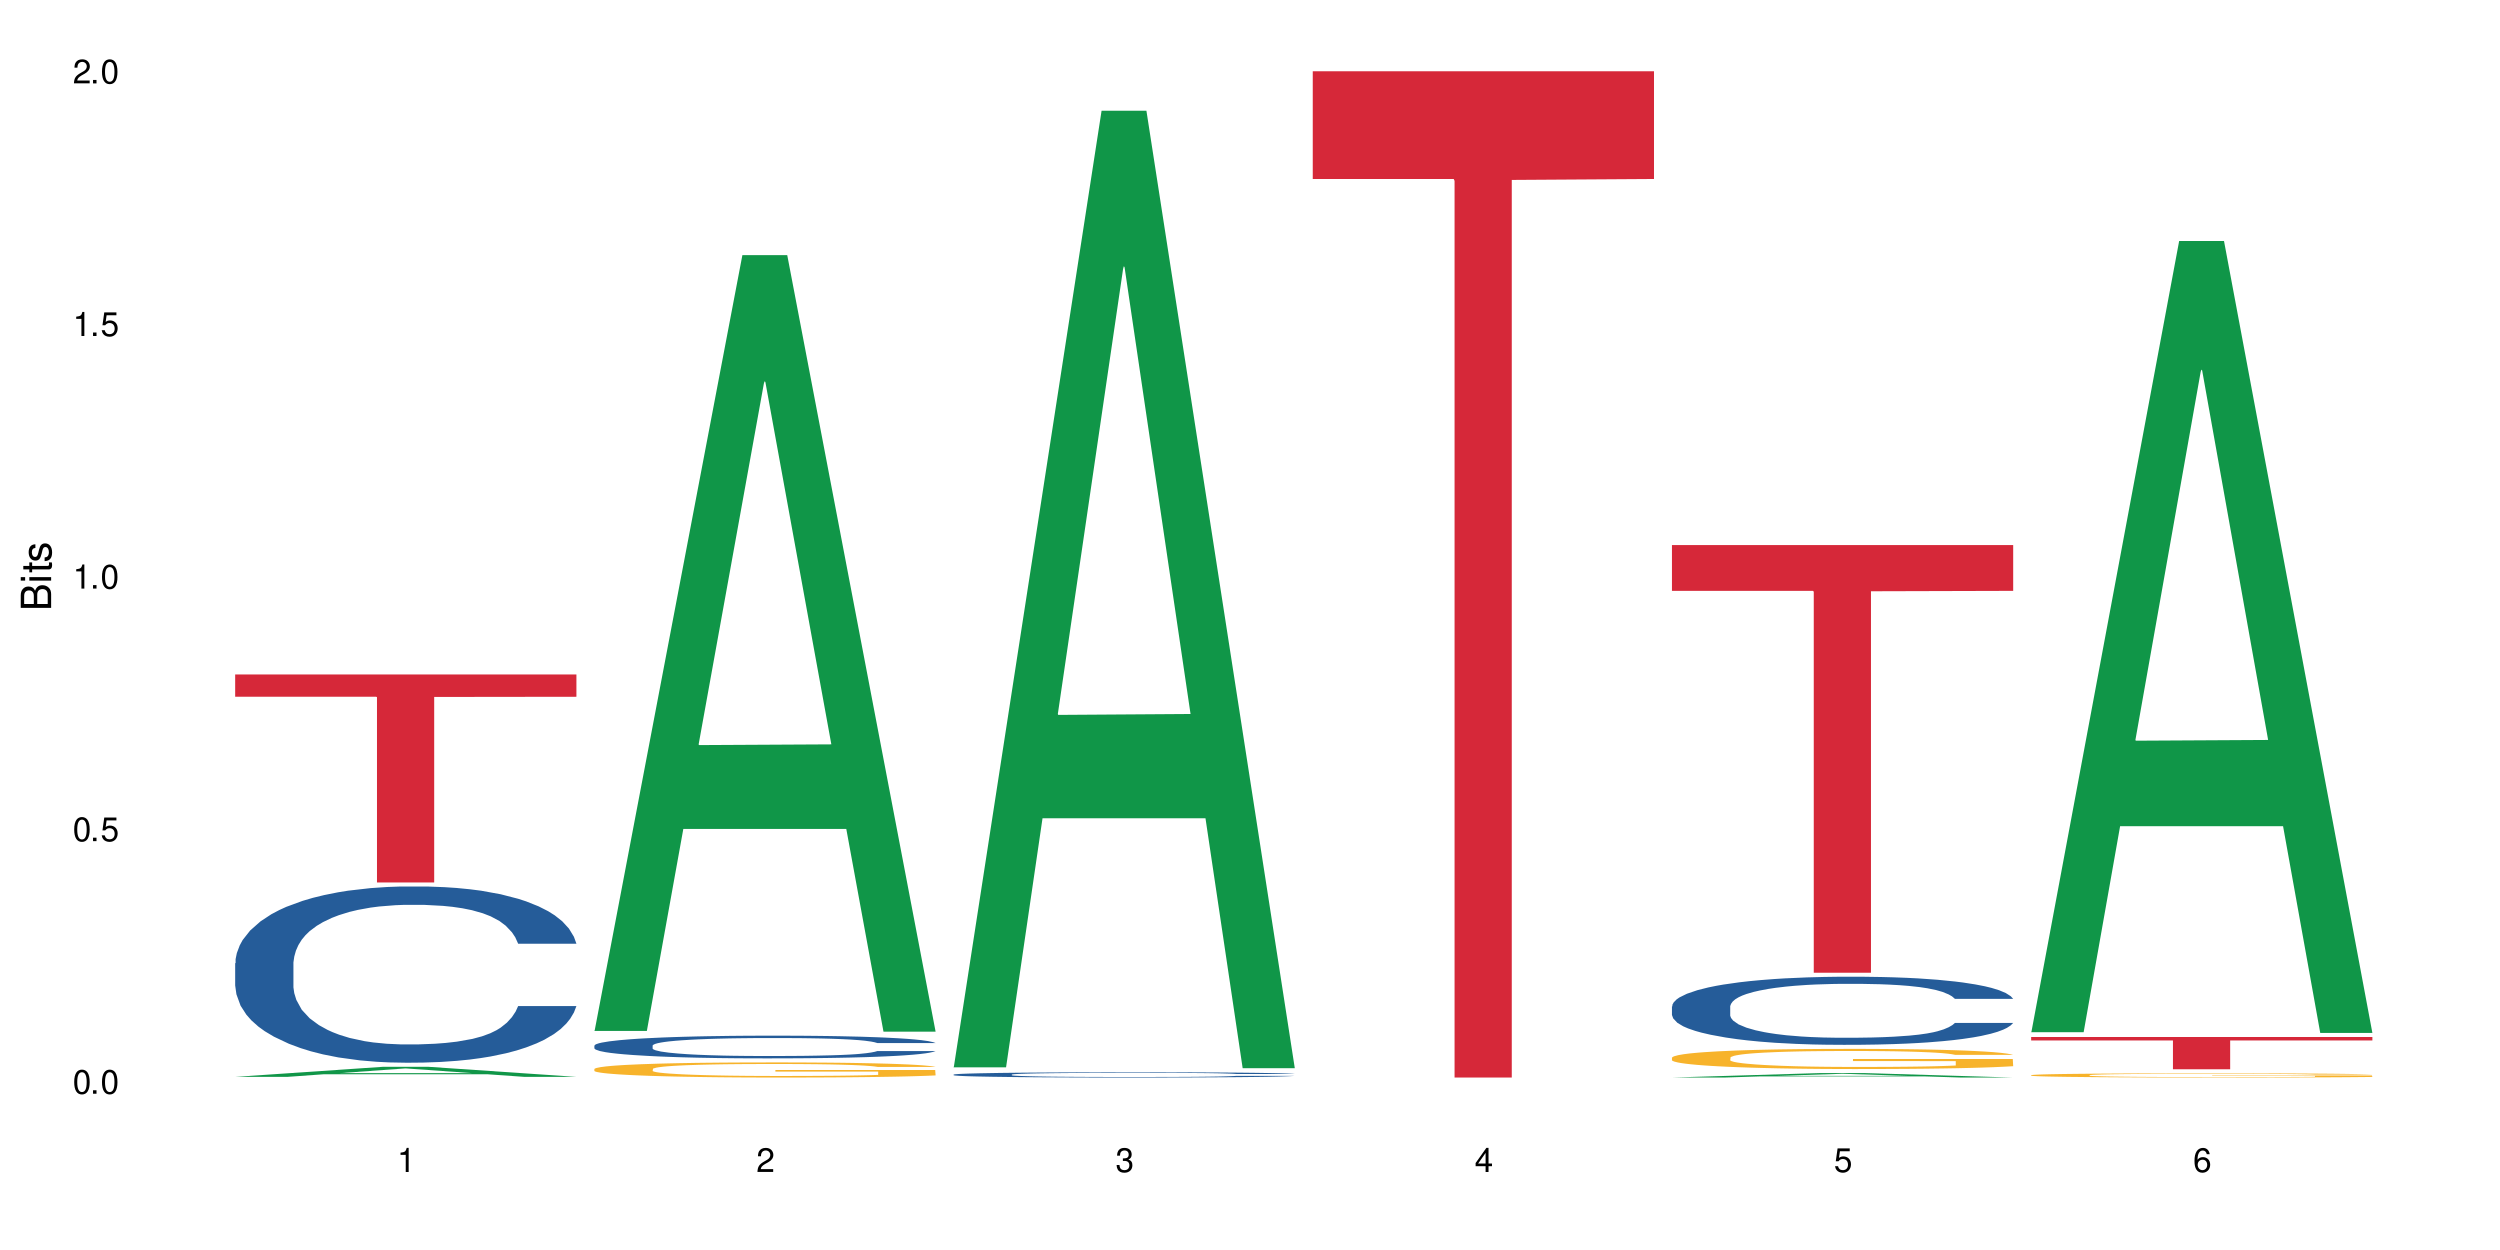 <?xml version="1.0" encoding="UTF-8"?>
<svg xmlns="http://www.w3.org/2000/svg" xmlns:xlink="http://www.w3.org/1999/xlink" width="720" height="360" viewBox="0 0 720 360">
<defs>
<g>
<g id="glyph-0-0">
</g>
<g id="glyph-0-1">
<path d="M 2.641 -6.938 C 2 -6.938 1.422 -6.656 1.078 -6.172 C 0.641 -5.562 0.406 -4.641 0.406 -3.359 C 0.406 -1.016 1.188 0.219 2.641 0.219 C 4.078 0.219 4.859 -1.016 4.859 -3.297 C 4.859 -4.641 4.656 -5.547 4.203 -6.172 C 3.844 -6.656 3.281 -6.938 2.641 -6.938 Z M 2.641 -6.188 C 3.547 -6.188 4 -5.25 4 -3.375 C 4 -1.406 3.562 -0.484 2.625 -0.484 C 1.734 -0.484 1.281 -1.438 1.281 -3.344 C 1.281 -5.25 1.734 -6.188 2.641 -6.188 Z M 2.641 -6.188 "/>
</g>
<g id="glyph-0-2">
<path d="M 1.828 -1 L 0.828 -1 L 0.828 0 L 1.828 0 Z M 1.828 -1 "/>
</g>
<g id="glyph-0-3">
<path d="M 4.562 -6.797 L 1.062 -6.797 L 0.547 -3.094 L 1.328 -3.094 C 1.719 -3.562 2.047 -3.734 2.578 -3.734 C 3.484 -3.734 4.062 -3.109 4.062 -2.094 C 4.062 -1.125 3.484 -0.531 2.578 -0.531 C 1.828 -0.531 1.375 -0.906 1.188 -1.672 L 0.328 -1.672 C 0.453 -1.109 0.547 -0.844 0.75 -0.594 C 1.125 -0.078 1.828 0.219 2.594 0.219 C 3.969 0.219 4.922 -0.781 4.922 -2.219 C 4.922 -3.562 4.031 -4.484 2.719 -4.484 C 2.25 -4.484 1.859 -4.359 1.469 -4.062 L 1.734 -5.969 L 4.562 -5.969 Z M 4.562 -6.797 "/>
</g>
<g id="glyph-0-4">
<path d="M 2.484 -4.938 L 2.484 0 L 3.328 0 L 3.328 -6.938 L 2.766 -6.938 C 2.469 -5.875 2.281 -5.734 0.984 -5.562 L 0.984 -4.938 Z M 2.484 -4.938 "/>
</g>
<g id="glyph-0-5">
<path d="M 4.859 -0.828 L 1.281 -0.828 C 1.359 -1.406 1.672 -1.781 2.5 -2.281 L 3.469 -2.828 C 4.406 -3.344 4.906 -4.062 4.906 -4.906 C 4.906 -5.484 4.672 -6.031 4.266 -6.406 C 3.859 -6.766 3.375 -6.938 2.719 -6.938 C 1.859 -6.938 1.219 -6.625 0.844 -6.031 C 0.609 -5.672 0.5 -5.234 0.484 -4.531 L 1.328 -4.531 C 1.359 -5.016 1.406 -5.281 1.531 -5.516 C 1.75 -5.938 2.188 -6.203 2.703 -6.203 C 3.469 -6.203 4.031 -5.641 4.031 -4.891 C 4.031 -4.344 3.719 -3.859 3.125 -3.516 L 2.234 -3 C 0.812 -2.172 0.406 -1.531 0.328 -0.016 L 4.859 -0.016 Z M 4.859 -0.828 "/>
</g>
<g id="glyph-0-6">
<path d="M 2.125 -3.188 L 2.578 -3.188 C 3.5 -3.188 3.984 -2.766 3.984 -1.922 C 3.984 -1.062 3.469 -0.531 2.594 -0.531 C 1.656 -0.531 1.203 -1 1.156 -2.016 L 0.312 -2.016 C 0.344 -1.453 0.438 -1.094 0.609 -0.781 C 0.953 -0.109 1.625 0.219 2.547 0.219 C 3.953 0.219 4.859 -0.625 4.859 -1.938 C 4.859 -2.828 4.516 -3.297 3.703 -3.594 C 4.344 -3.844 4.656 -4.328 4.656 -5.031 C 4.656 -6.219 3.875 -6.938 2.578 -6.938 C 1.203 -6.938 0.484 -6.172 0.453 -4.703 L 1.297 -4.703 C 1.312 -5.125 1.344 -5.359 1.453 -5.578 C 1.641 -5.969 2.062 -6.203 2.594 -6.203 C 3.344 -6.203 3.797 -5.75 3.797 -5 C 3.797 -4.516 3.609 -4.219 3.25 -4.047 C 3.016 -3.953 2.703 -3.922 2.125 -3.906 Z M 2.125 -3.188 "/>
</g>
<g id="glyph-0-7">
<path d="M 3.141 -1.672 L 3.141 0 L 3.984 0 L 3.984 -1.672 L 4.984 -1.672 L 4.984 -2.438 L 3.984 -2.438 L 3.984 -6.938 L 3.359 -6.938 L 0.266 -2.578 L 0.266 -1.672 Z M 3.141 -2.438 L 1 -2.438 L 3.141 -5.5 Z M 3.141 -2.438 "/>
</g>
<g id="glyph-0-8">
<path d="M 4.781 -5.125 C 4.609 -6.266 3.891 -6.938 2.844 -6.938 C 2.094 -6.938 1.422 -6.578 1.031 -5.953 C 0.594 -5.266 0.406 -4.422 0.406 -3.172 C 0.406 -2 0.578 -1.25 0.984 -0.641 C 1.359 -0.078 1.953 0.219 2.703 0.219 C 3.984 0.219 4.922 -0.75 4.922 -2.094 C 4.922 -3.375 4.062 -4.281 2.844 -4.281 C 2.172 -4.281 1.641 -4.031 1.281 -3.516 C 1.281 -5.234 1.828 -6.188 2.797 -6.188 C 3.391 -6.188 3.797 -5.797 3.938 -5.125 Z M 2.734 -3.531 C 3.547 -3.531 4.062 -2.953 4.062 -2.031 C 4.062 -1.156 3.484 -0.531 2.703 -0.531 C 1.922 -0.531 1.328 -1.188 1.328 -2.078 C 1.328 -2.938 1.906 -3.531 2.734 -3.531 Z M 2.734 -3.531 "/>
</g>
<g id="glyph-1-0">
</g>
<g id="glyph-1-1">
<path d="M 0 -0.953 L 0 -4.891 C 0 -5.719 -0.234 -6.344 -0.734 -6.797 C -1.188 -7.234 -1.812 -7.469 -2.5 -7.469 C -3.547 -7.469 -4.188 -7 -4.625 -5.875 C -4.984 -6.688 -5.625 -7.094 -6.531 -7.094 C -7.172 -7.094 -7.734 -6.859 -8.141 -6.391 C -8.562 -5.922 -8.75 -5.344 -8.75 -4.5 L -8.75 -0.953 Z M -4.984 -2.062 L -7.766 -2.062 L -7.766 -4.219 C -7.766 -4.844 -7.688 -5.203 -7.453 -5.5 C -7.219 -5.812 -6.859 -5.969 -6.375 -5.969 C -5.891 -5.969 -5.531 -5.812 -5.297 -5.5 C -5.062 -5.203 -4.984 -4.844 -4.984 -4.219 Z M -0.984 -2.062 L -4 -2.062 L -4 -4.781 C -4 -5.766 -3.438 -6.359 -2.484 -6.359 C -1.547 -6.359 -0.984 -5.766 -0.984 -4.781 Z M -0.984 -2.062 "/>
</g>
<g id="glyph-1-2">
<path d="M -6.281 -1.797 L -6.281 -0.797 L 0 -0.797 L 0 -1.797 Z M -8.75 -1.797 L -8.75 -0.797 L -7.484 -0.797 L -7.484 -1.797 Z M -8.75 -1.797 "/>
</g>
<g id="glyph-1-3">
<path d="M -6.281 -3.047 L -6.281 -2.016 L -8.016 -2.016 L -8.016 -1.016 L -6.281 -1.016 L -6.281 -0.172 L -5.469 -0.172 L -5.469 -1.016 L -0.719 -1.016 C -0.078 -1.016 0.281 -1.453 0.281 -2.234 C 0.281 -2.5 0.25 -2.719 0.188 -3.047 L -0.641 -3.047 C -0.609 -2.906 -0.594 -2.766 -0.594 -2.562 C -0.594 -2.141 -0.719 -2.016 -1.156 -2.016 L -5.469 -2.016 L -5.469 -3.047 Z M -6.281 -3.047 "/>
</g>
<g id="glyph-1-4">
<path d="M -4.531 -5.25 C -5.766 -5.25 -6.469 -4.422 -6.469 -2.969 C -6.469 -1.516 -5.719 -0.562 -4.547 -0.562 C -3.562 -0.562 -3.094 -1.062 -2.734 -2.562 L -2.516 -3.484 C -2.344 -4.188 -2.094 -4.469 -1.641 -4.469 C -1.047 -4.469 -0.641 -3.875 -0.641 -3 C -0.641 -2.453 -0.797 -2 -1.062 -1.75 C -1.25 -1.594 -1.422 -1.531 -1.875 -1.469 L -1.875 -0.406 C -0.422 -0.453 0.281 -1.266 0.281 -2.922 C 0.281 -4.5 -0.5 -5.516 -1.719 -5.516 C -2.656 -5.516 -3.172 -4.984 -3.469 -3.734 L -3.703 -2.766 C -3.891 -1.953 -4.156 -1.609 -4.594 -1.609 C -5.188 -1.609 -5.547 -2.125 -5.547 -2.938 C -5.547 -3.75 -5.203 -4.172 -4.531 -4.203 Z M -4.531 -5.25 "/>
</g>
</g>
</defs>
<rect x="-72" y="-36" width="864" height="432" fill="rgb(100%, 100%, 100%)" fill-opacity="1"/>
<path fill-rule="nonzero" fill="rgb(6.275%, 58.824%, 28.235%)" fill-opacity="1" d="M 67.73 310.133 L 67.836 310.133 L 110.359 307.234 L 123.273 307.234 L 166.008 310.137 L 150.992 310.137 L 140.281 309.379 L 93.352 309.379 L 82.852 310.133 L 67.73 310.133 L 97.863 309.066 L 135.977 309.062 L 116.973 307.711 L 116.766 307.707 L 116.555 307.715 L 97.758 309.062 L 97.863 309.066 Z M 67.73 310.133 "/>
<path fill-rule="nonzero" fill="rgb(14.51%, 36.078%, 60%)" fill-opacity="1" d="M 67.73 277.402 L 67.852 277.355 L 67.852 276.242 L 68.211 274.48 L 69.051 272.25 L 69.887 270.723 L 72.047 267.984 L 75.043 265.34 L 78.156 263.297 L 80.434 262.094 L 82.473 261.164 L 87.145 259.449 L 90.145 258.566 L 93.379 257.777 L 97.332 256.988 L 100.211 256.523 L 106.684 255.781 L 111.477 255.457 L 115.191 255.32 L 123.223 255.32 L 128.016 255.504 L 131.492 255.734 L 135.324 256.109 L 138.562 256.523 L 144.195 257.547 L 149.227 258.844 L 151.504 259.586 L 155.102 261.023 L 157.855 262.418 L 159.773 263.621 L 161.934 265.34 L 163.848 267.426 L 165.289 269.793 L 166.008 271.789 L 149.227 271.789 L 148.391 269.934 L 147.43 268.492 L 145.633 266.594 L 143.836 265.246 L 141.316 263.902 L 139.039 263.02 L 135.926 262.137 L 133.168 261.582 L 130.293 261.164 L 127.535 260.887 L 122.262 260.609 L 116.148 260.609 L 113.871 260.699 L 109.199 261.07 L 106.684 261.395 L 103.086 262.047 L 100.57 262.648 L 97.574 263.578 L 95.535 264.363 L 93.02 265.57 L 91.223 266.637 L 89.184 268.168 L 87.984 269.328 L 86.906 270.629 L 85.949 272.16 L 85.23 273.781 L 84.75 275.5 L 84.508 277.168 L 84.508 284.359 L 84.75 286.031 L 85.348 287.977 L 86.906 290.809 L 89.184 293.266 L 91.82 295.215 L 94.336 296.605 L 95.777 297.258 L 97.691 298 L 100.688 298.926 L 105.004 299.855 L 107.52 300.227 L 111.355 300.598 L 115.312 300.781 L 120.586 300.781 L 125.258 300.598 L 128.375 300.363 L 131.609 299.992 L 136.043 299.207 L 138.801 298.465 L 141.199 297.582 L 142.996 296.699 L 144.195 295.957 L 145.992 294.52 L 147.43 292.941 L 148.508 291.32 L 149.227 289.742 L 166.008 289.742 L 165.289 291.598 L 164.207 293.406 L 163.129 294.75 L 161.453 296.375 L 159.535 297.812 L 156.777 299.438 L 154.5 300.504 L 151.504 301.664 L 148.75 302.547 L 145.754 303.336 L 141.316 304.262 L 138.441 304.727 L 135.324 305.145 L 131.609 305.516 L 126.938 305.84 L 121.902 306.023 L 117.227 306.07 L 112.195 305.977 L 108.48 305.793 L 103.566 305.375 L 97.453 304.539 L 93.02 303.66 L 89.543 302.777 L 86.547 301.848 L 83.191 300.598 L 78.875 298.555 L 76.238 296.977 L 74.441 295.68 L 72.406 293.871 L 70.969 292.246 L 69.289 289.648 L 68.09 286.355 L 67.73 283.805 Z M 67.73 277.402 "/>
<path fill-rule="nonzero" fill="rgb(83.922%, 15.686%, 22.353%)" fill-opacity="1" d="M 67.73 194.254 L 166.008 194.254 L 166.008 200.668 L 125.047 200.723 L 125.047 254.156 L 108.57 254.156 L 108.57 200.777 L 108.332 200.668 L 67.73 200.668 Z M 67.73 194.254 "/>
<path fill-rule="nonzero" fill="rgb(6.275%, 58.824%, 28.235%)" fill-opacity="1" d="M 171.18 296.902 L 171.285 296.691 L 213.809 73.469 L 226.723 73.469 L 269.453 297.113 L 254.441 297.113 L 243.73 238.734 L 196.797 238.734 L 186.297 296.902 L 171.18 296.902 L 201.312 214.586 L 239.426 214.375 L 220.422 110.008 L 220.211 109.801 L 220 110.43 L 201.207 214.375 L 201.312 214.586 Z M 171.18 296.902 "/>
<path fill-rule="nonzero" fill="rgb(14.51%, 36.078%, 60%)" fill-opacity="1" d="M 171.18 301.121 L 171.297 301.113 L 171.297 300.973 L 171.66 300.742 L 172.496 300.457 L 173.336 300.262 L 175.492 299.906 L 178.488 299.566 L 181.605 299.305 L 183.883 299.148 L 185.922 299.031 L 190.594 298.809 L 193.59 298.695 L 196.828 298.594 L 200.781 298.492 L 203.656 298.434 L 210.129 298.336 L 214.922 298.293 L 218.641 298.277 L 226.668 298.277 L 231.461 298.301 L 234.938 298.332 L 238.773 298.379 L 242.008 298.434 L 247.641 298.562 L 252.676 298.73 L 254.953 298.828 L 258.547 299.012 L 261.305 299.191 L 263.223 299.348 L 265.379 299.566 L 267.297 299.836 L 268.734 300.141 L 269.453 300.398 L 252.676 300.398 L 251.836 300.16 L 250.879 299.973 L 249.082 299.727 L 247.281 299.555 L 244.766 299.383 L 242.488 299.27 L 239.371 299.156 L 236.617 299.082 L 233.738 299.031 L 230.984 298.992 L 225.711 298.957 L 219.598 298.957 L 217.32 298.969 L 212.645 299.02 L 210.129 299.059 L 206.535 299.145 L 204.016 299.223 L 201.02 299.34 L 198.984 299.441 L 196.469 299.598 L 194.668 299.734 L 192.633 299.93 L 191.434 300.082 L 190.355 300.25 L 189.395 300.445 L 188.676 300.652 L 188.199 300.875 L 187.957 301.09 L 187.957 302.016 L 188.199 302.23 L 188.797 302.48 L 190.355 302.848 L 192.633 303.164 L 195.27 303.414 L 197.785 303.594 L 199.223 303.676 L 201.141 303.773 L 204.137 303.891 L 208.453 304.012 L 210.969 304.059 L 214.805 304.105 L 218.758 304.129 L 224.031 304.129 L 228.707 304.105 L 231.82 304.078 L 235.059 304.027 L 239.492 303.926 L 242.25 303.832 L 244.645 303.719 L 246.445 303.605 L 247.641 303.508 L 249.441 303.324 L 250.879 303.121 L 251.957 302.91 L 252.676 302.707 L 269.453 302.707 L 268.734 302.949 L 267.656 303.18 L 266.578 303.355 L 264.898 303.562 L 262.984 303.75 L 260.227 303.957 L 257.949 304.094 L 254.953 304.242 L 252.195 304.359 L 249.199 304.461 L 244.766 304.578 L 241.891 304.637 L 238.773 304.691 L 235.059 304.738 L 230.383 304.781 L 225.352 304.805 L 220.676 304.812 L 215.645 304.801 L 211.926 304.777 L 207.012 304.723 L 200.902 304.613 L 196.469 304.5 L 192.992 304.387 L 189.996 304.27 L 186.641 304.105 L 182.324 303.844 L 179.688 303.641 L 177.891 303.473 L 175.852 303.242 L 174.414 303.031 L 172.738 302.695 L 171.539 302.273 L 171.18 301.945 Z M 171.18 301.121 "/>
<path fill-rule="nonzero" fill="rgb(96.863%, 70.196%, 16.863%)" fill-opacity="1" d="M 171.18 307.84 L 171.297 307.836 L 171.297 307.758 L 171.777 307.578 L 172.977 307.332 L 174.535 307.129 L 176.211 306.969 L 177.293 306.887 L 179.09 306.766 L 180.648 306.68 L 184.602 306.5 L 189.637 306.332 L 192.391 306.262 L 195.508 306.195 L 199.941 306.117 L 201.98 306.09 L 208.211 306.027 L 215.281 305.988 L 223.074 305.977 L 226.668 305.98 L 231.582 305.996 L 238.293 306.039 L 242.129 306.078 L 245.125 306.117 L 248.242 306.172 L 252.078 306.25 L 255.672 306.344 L 258.547 306.441 L 261.426 306.559 L 263.82 306.688 L 265.859 306.828 L 267.656 306.992 L 268.734 307.133 L 269.453 307.273 L 252.797 307.273 L 251.836 307.133 L 250.758 307.027 L 248.961 306.895 L 247.164 306.801 L 245.363 306.723 L 242.008 306.621 L 239.133 306.555 L 235.539 306.5 L 232.062 306.465 L 228.105 306.441 L 225.711 306.434 L 219.359 306.434 L 213.605 306.461 L 210.25 306.492 L 207.852 306.523 L 204.496 306.586 L 202.461 306.633 L 201.262 306.664 L 197.664 306.785 L 195.27 306.898 L 193.949 306.973 L 192.273 307.094 L 191.074 307.199 L 189.754 307.359 L 189.035 307.48 L 188.078 307.75 L 187.957 308.465 L 188.316 308.617 L 189.035 308.781 L 189.996 308.926 L 191.434 309.074 L 192.871 309.191 L 195.387 309.344 L 197.547 309.449 L 199.223 309.516 L 202.461 309.625 L 203.777 309.66 L 206.895 309.73 L 210.129 309.789 L 214.086 309.836 L 217.082 309.859 L 221.875 309.879 L 227.988 309.879 L 235.18 309.855 L 239.73 309.824 L 242.848 309.793 L 244.887 309.762 L 247.402 309.719 L 249.199 309.68 L 250.879 309.637 L 252.914 309.57 L 252.914 308.617 L 223.312 308.613 L 223.312 308.168 L 269.336 308.164 L 269.453 309.719 L 266.938 309.828 L 263.82 309.93 L 260.824 310.012 L 257.711 310.078 L 253.273 310.152 L 249.68 310.199 L 244.168 310.258 L 239.133 310.293 L 233.859 310.316 L 229.184 310.328 L 223.672 310.332 L 218.758 310.324 L 213.484 310.301 L 209.289 310.27 L 205.457 310.23 L 201.621 310.176 L 196.828 310.094 L 193.711 310.027 L 190.473 309.941 L 187.238 309.844 L 184.363 309.734 L 182.445 309.652 L 180.527 309.555 L 178.488 309.438 L 176.57 309.301 L 175.133 309.18 L 173.816 309.039 L 172.855 308.906 L 171.898 308.73 L 171.418 308.586 L 171.18 308.461 Z M 171.18 307.84 "/>
<path fill-rule="nonzero" fill="rgb(6.275%, 58.824%, 28.235%)" fill-opacity="1" d="M 274.629 307.391 L 274.73 307.133 L 317.254 31.887 L 330.168 31.887 L 372.902 307.648 L 357.887 307.648 L 347.18 235.668 L 300.246 235.668 L 289.746 307.391 L 274.629 307.391 L 304.762 205.891 L 342.875 205.629 L 323.871 76.941 L 323.66 76.68 L 323.449 77.457 L 304.656 205.629 L 304.762 205.891 Z M 274.629 307.391 "/>
<path fill-rule="nonzero" fill="rgb(14.51%, 36.078%, 60%)" fill-opacity="1" d="M 274.629 309.477 L 274.746 309.473 L 274.746 309.441 L 275.105 309.387 L 275.945 309.32 L 276.785 309.273 L 278.941 309.191 L 281.938 309.113 L 285.055 309.055 L 287.332 309.016 L 289.367 308.988 L 294.043 308.938 L 297.039 308.91 L 300.273 308.887 L 304.23 308.863 L 307.105 308.852 L 313.578 308.828 L 318.371 308.82 L 322.086 308.812 L 330.117 308.812 L 334.91 308.82 L 338.387 308.828 L 342.223 308.836 L 345.457 308.852 L 351.09 308.879 L 356.125 308.918 L 358.402 308.941 L 361.996 308.984 L 364.754 309.027 L 366.672 309.062 L 368.828 309.113 L 370.746 309.176 L 372.184 309.246 L 372.902 309.309 L 356.125 309.309 L 355.285 309.25 L 354.324 309.207 L 352.527 309.152 L 350.73 309.109 L 348.215 309.07 L 345.938 309.043 L 342.82 309.02 L 340.062 309 L 337.188 308.988 L 334.43 308.98 L 329.156 308.973 L 323.047 308.973 L 320.77 308.977 L 316.094 308.984 L 313.578 308.996 L 309.98 309.016 L 307.465 309.035 L 304.469 309.062 L 302.434 309.086 L 299.914 309.121 L 298.117 309.152 L 296.078 309.199 L 294.883 309.234 L 293.801 309.273 L 292.844 309.316 L 292.125 309.367 L 291.645 309.418 L 291.406 309.469 L 291.406 309.684 L 291.645 309.734 L 292.246 309.793 L 293.801 309.875 L 296.078 309.949 L 298.715 310.008 L 301.234 310.051 L 302.672 310.07 L 304.59 310.09 L 307.586 310.117 L 311.898 310.145 L 314.418 310.156 L 318.25 310.168 L 322.207 310.176 L 327.48 310.176 L 332.152 310.168 L 335.27 310.16 L 338.508 310.152 L 342.941 310.129 L 345.695 310.105 L 348.094 310.078 L 349.891 310.051 L 351.09 310.031 L 352.887 309.988 L 354.324 309.941 L 355.406 309.891 L 356.125 309.844 L 372.902 309.844 L 372.184 309.898 L 371.105 309.953 L 370.027 309.992 L 368.348 310.043 L 366.43 310.086 L 363.676 310.133 L 361.398 310.164 L 358.402 310.199 L 355.645 310.227 L 352.648 310.25 L 348.215 310.277 L 345.336 310.293 L 342.223 310.305 L 338.508 310.316 L 333.832 310.324 L 328.797 310.332 L 324.125 310.332 L 319.09 310.328 L 315.375 310.324 L 310.461 310.312 L 304.348 310.285 L 299.914 310.262 L 296.438 310.234 L 293.441 310.207 L 290.086 310.168 L 285.773 310.109 L 283.137 310.059 L 281.34 310.023 L 279.301 309.969 L 277.863 309.918 L 276.184 309.84 L 274.988 309.742 L 274.629 309.668 Z M 274.629 309.477 "/>
<path fill-rule="nonzero" fill="rgb(83.922%, 15.686%, 22.353%)" fill-opacity="1" d="M 378.074 20.527 L 476.352 20.527 L 476.352 51.547 L 435.391 51.82 L 435.391 310.332 L 418.914 310.332 L 418.914 52.094 L 418.676 51.547 L 378.074 51.547 Z M 378.074 20.527 "/>
<path fill-rule="nonzero" fill="rgb(6.275%, 58.824%, 28.235%)" fill-opacity="1" d="M 481.523 310.332 L 481.629 310.328 L 524.152 309.047 L 537.066 309.047 L 579.797 310.332 L 564.785 310.332 L 554.074 309.996 L 507.141 309.996 L 496.641 310.332 L 481.523 310.332 L 511.656 309.855 L 549.77 309.855 L 530.766 309.254 L 530.555 309.254 L 530.348 309.258 L 511.551 309.855 L 511.656 309.855 Z M 481.523 310.332 "/>
<path fill-rule="nonzero" fill="rgb(14.51%, 36.078%, 60%)" fill-opacity="1" d="M 481.523 289.84 L 481.645 289.82 L 481.645 289.391 L 482.004 288.711 L 482.84 287.848 L 483.68 287.258 L 485.836 286.199 L 488.832 285.18 L 491.949 284.391 L 494.227 283.926 L 496.266 283.566 L 500.938 282.902 L 503.934 282.562 L 507.172 282.258 L 511.125 281.953 L 514 281.773 L 520.473 281.488 L 525.27 281.363 L 528.984 281.309 L 537.012 281.309 L 541.809 281.379 L 545.281 281.469 L 549.117 281.613 L 552.352 281.773 L 557.984 282.168 L 563.02 282.672 L 565.297 282.957 L 568.891 283.512 L 571.648 284.051 L 573.566 284.516 L 575.723 285.18 L 577.641 285.984 L 579.078 286.898 L 579.797 287.672 L 563.02 287.672 L 562.18 286.953 L 561.223 286.398 L 559.426 285.664 L 557.625 285.145 L 555.109 284.625 L 552.832 284.281 L 549.715 283.941 L 546.961 283.727 L 544.082 283.566 L 541.328 283.457 L 536.055 283.352 L 529.941 283.352 L 527.664 283.387 L 522.992 283.531 L 520.473 283.656 L 516.879 283.906 L 514.363 284.141 L 511.367 284.496 L 509.328 284.801 L 506.812 285.27 L 505.012 285.68 L 502.977 286.273 L 501.777 286.719 L 500.699 287.223 L 499.738 287.812 L 499.02 288.441 L 498.543 289.105 L 498.301 289.75 L 498.301 292.527 L 498.543 293.172 L 499.141 293.926 L 500.699 295.02 L 502.977 295.969 L 505.613 296.723 L 508.129 297.258 L 509.566 297.508 L 511.484 297.797 L 514.48 298.156 L 518.797 298.512 L 521.312 298.656 L 525.148 298.801 L 529.102 298.871 L 534.375 298.871 L 539.051 298.801 L 542.168 298.711 L 545.402 298.566 L 549.836 298.262 L 552.594 297.977 L 554.988 297.637 L 556.789 297.293 L 557.984 297.008 L 559.785 296.453 L 561.223 295.844 L 562.301 295.215 L 563.02 294.605 L 579.797 294.605 L 579.078 295.324 L 578 296.023 L 576.922 296.543 L 575.246 297.168 L 573.328 297.723 L 570.57 298.352 L 568.293 298.766 L 565.297 299.211 L 562.539 299.551 L 559.543 299.855 L 555.109 300.215 L 552.234 300.395 L 549.117 300.555 L 545.402 300.699 L 540.727 300.824 L 535.695 300.898 L 531.02 300.914 L 525.988 300.879 L 522.27 300.809 L 517.359 300.645 L 511.246 300.324 L 506.812 299.984 L 503.336 299.641 L 500.34 299.285 L 496.984 298.801 L 492.668 298.012 L 490.031 297.402 L 488.234 296.898 L 486.195 296.199 L 484.758 295.574 L 483.082 294.57 L 481.883 293.297 L 481.523 292.312 Z M 481.523 289.84 "/>
<path fill-rule="nonzero" fill="rgb(96.863%, 70.196%, 16.863%)" fill-opacity="1" d="M 481.523 304.562 L 481.645 304.559 L 481.645 304.453 L 482.121 304.215 L 483.32 303.887 L 484.879 303.617 L 486.555 303.402 L 487.637 303.293 L 489.434 303.133 L 490.992 303.016 L 494.945 302.777 L 499.98 302.555 L 502.734 302.461 L 505.852 302.371 L 510.285 302.27 L 512.324 302.23 L 518.555 302.148 L 525.629 302.094 L 533.418 302.078 L 537.012 302.082 L 541.926 302.105 L 548.637 302.164 L 552.473 302.215 L 555.469 302.27 L 558.586 302.34 L 562.422 302.445 L 566.016 302.57 L 568.891 302.699 L 571.77 302.859 L 574.164 303.027 L 576.203 303.211 L 578 303.434 L 579.078 303.621 L 579.797 303.805 L 563.141 303.805 L 562.18 303.621 L 561.102 303.477 L 559.305 303.301 L 557.508 303.176 L 555.711 303.074 L 552.352 302.938 L 549.477 302.852 L 545.883 302.777 L 542.406 302.73 L 538.449 302.699 L 536.055 302.688 L 529.703 302.688 L 523.949 302.727 L 520.594 302.766 L 518.195 302.809 L 514.84 302.891 L 512.805 302.953 L 511.605 302.996 L 508.008 303.16 L 505.613 303.309 L 504.293 303.41 L 502.617 303.566 L 501.418 303.711 L 500.098 303.922 L 499.379 304.082 L 498.422 304.441 L 498.301 305.395 L 498.66 305.598 L 499.379 305.816 L 500.34 306.004 L 501.777 306.207 L 503.215 306.359 L 505.73 306.566 L 507.891 306.703 L 509.566 306.793 L 512.805 306.938 L 514.121 306.984 L 517.238 307.082 L 520.473 307.156 L 524.43 307.219 L 527.426 307.25 L 532.219 307.277 L 538.332 307.277 L 545.523 307.246 L 550.078 307.203 L 553.191 307.16 L 555.23 307.125 L 557.746 307.066 L 559.543 307.012 L 561.223 306.953 L 563.258 306.863 L 563.258 305.598 L 533.656 305.594 L 533.656 305 L 579.68 304.992 L 579.797 307.066 L 577.281 307.207 L 574.164 307.348 L 571.168 307.453 L 568.055 307.543 L 563.617 307.645 L 560.023 307.707 L 554.512 307.781 L 549.477 307.828 L 544.203 307.859 L 539.531 307.875 L 534.016 307.883 L 529.102 307.871 L 523.828 307.84 L 519.637 307.797 L 515.801 307.742 L 511.965 307.676 L 507.172 307.562 L 504.055 307.473 L 500.82 307.363 L 497.582 307.23 L 494.707 307.086 L 492.789 306.977 L 490.871 306.848 L 488.832 306.688 L 486.918 306.508 L 485.477 306.344 L 484.16 306.16 L 483.199 305.984 L 482.242 305.746 L 481.762 305.555 L 481.523 305.391 Z M 481.523 304.562 "/>
<path fill-rule="nonzero" fill="rgb(83.922%, 15.686%, 22.353%)" fill-opacity="1" d="M 481.523 156.984 L 579.797 156.984 L 579.797 170.168 L 538.84 170.285 L 538.84 280.145 L 522.363 280.145 L 522.363 170.398 L 522.121 170.168 L 481.523 170.168 Z M 481.523 156.984 "/>
<path fill-rule="nonzero" fill="rgb(6.275%, 58.824%, 28.235%)" fill-opacity="1" d="M 584.973 297.273 L 585.074 297.059 L 627.598 69.402 L 640.512 69.402 L 683.246 297.484 L 668.23 297.484 L 657.523 237.949 L 610.59 237.949 L 600.09 297.273 L 584.973 297.273 L 615.105 213.32 L 653.219 213.105 L 634.215 106.668 L 634.004 106.453 L 633.793 107.094 L 615 213.105 L 615.105 213.32 Z M 584.973 297.273 "/>
<path fill-rule="nonzero" fill="rgb(96.863%, 70.196%, 16.863%)" fill-opacity="1" d="M 584.973 309.637 L 585.09 309.637 L 585.09 309.613 L 585.57 309.566 L 586.77 309.496 L 588.328 309.438 L 590.004 309.395 L 591.082 309.371 L 592.883 309.34 L 594.438 309.312 L 598.395 309.266 L 603.426 309.219 L 606.184 309.199 L 609.301 309.18 L 613.734 309.156 L 615.773 309.148 L 622.004 309.133 L 629.074 309.121 L 636.867 309.117 L 640.461 309.117 L 645.375 309.121 L 652.086 309.137 L 655.922 309.145 L 658.918 309.156 L 662.035 309.172 L 665.867 309.195 L 669.465 309.219 L 672.34 309.246 L 675.215 309.281 L 677.613 309.316 L 679.652 309.355 L 681.449 309.402 L 682.527 309.441 L 683.246 309.48 L 666.586 309.48 L 665.629 309.441 L 664.551 309.41 L 662.754 309.375 L 660.953 309.348 L 659.156 309.324 L 655.801 309.297 L 652.926 309.281 L 649.328 309.266 L 645.855 309.254 L 641.898 309.246 L 633.148 309.246 L 627.398 309.254 L 624.043 309.262 L 621.645 309.27 L 618.289 309.289 L 616.25 309.301 L 615.055 309.309 L 611.457 309.344 L 609.059 309.375 L 607.742 309.395 L 606.062 309.43 L 604.867 309.461 L 603.547 309.504 L 602.828 309.535 L 601.871 309.613 L 601.75 309.812 L 602.109 309.855 L 602.828 309.898 L 603.789 309.941 L 605.227 309.98 L 606.664 310.016 L 609.18 310.059 L 611.336 310.086 L 613.016 310.105 L 616.25 310.137 L 617.57 310.145 L 620.688 310.164 L 623.922 310.18 L 627.875 310.195 L 630.871 310.199 L 635.668 310.207 L 641.777 310.207 L 648.969 310.199 L 653.523 310.191 L 656.641 310.18 L 658.676 310.172 L 661.195 310.16 L 662.992 310.152 L 664.672 310.137 L 666.707 310.121 L 666.707 309.855 L 637.105 309.852 L 637.105 309.73 L 683.125 309.727 L 683.246 310.16 L 680.73 310.191 L 677.613 310.219 L 674.617 310.242 L 671.5 310.262 L 667.066 310.281 L 663.473 310.297 L 657.957 310.312 L 652.926 310.32 L 647.652 310.328 L 642.977 310.332 L 632.551 310.332 L 627.277 310.324 L 623.082 310.316 L 619.246 310.305 L 615.414 310.289 L 610.617 310.266 L 607.504 310.246 L 604.266 310.223 L 601.031 310.195 L 598.156 310.164 L 596.238 310.145 L 594.32 310.117 L 592.281 310.082 L 590.363 310.047 L 588.926 310.012 L 587.609 309.973 L 586.648 309.934 L 585.691 309.887 L 585.211 309.844 L 584.973 309.812 Z M 584.973 309.637 "/>
<path fill-rule="nonzero" fill="rgb(83.922%, 15.686%, 22.353%)" fill-opacity="1" d="M 584.973 298.648 L 683.246 298.648 L 683.246 299.645 L 642.289 299.656 L 642.289 307.953 L 625.809 307.953 L 625.809 299.664 L 625.57 299.645 L 584.973 299.645 Z M 584.973 298.648 "/>
<g fill="rgb(0%, 0%, 0%)" fill-opacity="1">
<use xlink:href="#glyph-0-1" x="20.965" y="314.993"/>
<use xlink:href="#glyph-0-2" x="25.965" y="314.993"/>
<use xlink:href="#glyph-0-1" x="28.965" y="314.993"/>
</g>
<g fill="rgb(0%, 0%, 0%)" fill-opacity="1">
<use xlink:href="#glyph-0-1" x="20.965" y="242.251"/>
<use xlink:href="#glyph-0-2" x="25.965" y="242.251"/>
<use xlink:href="#glyph-0-3" x="28.965" y="242.251"/>
</g>
<g fill="rgb(0%, 0%, 0%)" fill-opacity="1">
<use xlink:href="#glyph-0-4" x="20.965" y="169.509"/>
<use xlink:href="#glyph-0-2" x="25.965" y="169.509"/>
<use xlink:href="#glyph-0-1" x="28.965" y="169.509"/>
</g>
<g fill="rgb(0%, 0%, 0%)" fill-opacity="1">
<use xlink:href="#glyph-0-4" x="20.965" y="96.767"/>
<use xlink:href="#glyph-0-2" x="25.965" y="96.767"/>
<use xlink:href="#glyph-0-3" x="28.965" y="96.767"/>
</g>
<g fill="rgb(0%, 0%, 0%)" fill-opacity="1">
<use xlink:href="#glyph-0-5" x="20.965" y="24.024"/>
<use xlink:href="#glyph-0-2" x="25.965" y="24.024"/>
<use xlink:href="#glyph-0-1" x="28.965" y="24.024"/>
</g>
<g fill="rgb(0%, 0%, 0%)" fill-opacity="1">
<use xlink:href="#glyph-0-4" x="114.367" y="337.532"/>
</g>
<g fill="rgb(0%, 0%, 0%)" fill-opacity="1">
<use xlink:href="#glyph-0-5" x="217.816" y="337.532"/>
</g>
<g fill="rgb(0%, 0%, 0%)" fill-opacity="1">
<use xlink:href="#glyph-0-6" x="321.266" y="337.532"/>
</g>
<g fill="rgb(0%, 0%, 0%)" fill-opacity="1">
<use xlink:href="#glyph-0-7" x="424.711" y="337.532"/>
</g>
<g fill="rgb(0%, 0%, 0%)" fill-opacity="1">
<use xlink:href="#glyph-0-3" x="528.16" y="337.532"/>
</g>
<g fill="rgb(0%, 0%, 0%)" fill-opacity="1">
<use xlink:href="#glyph-0-8" x="631.609" y="337.532"/>
</g>
<g fill="rgb(0%, 0%, 0%)" fill-opacity="1">
<use xlink:href="#glyph-1-1" x="14.725" y="176.012"/>
<use xlink:href="#glyph-1-2" x="14.725" y="168.012"/>
<use xlink:href="#glyph-1-3" x="14.725" y="165.012"/>
<use xlink:href="#glyph-1-4" x="14.725" y="162.012"/>
</g>
</svg>
